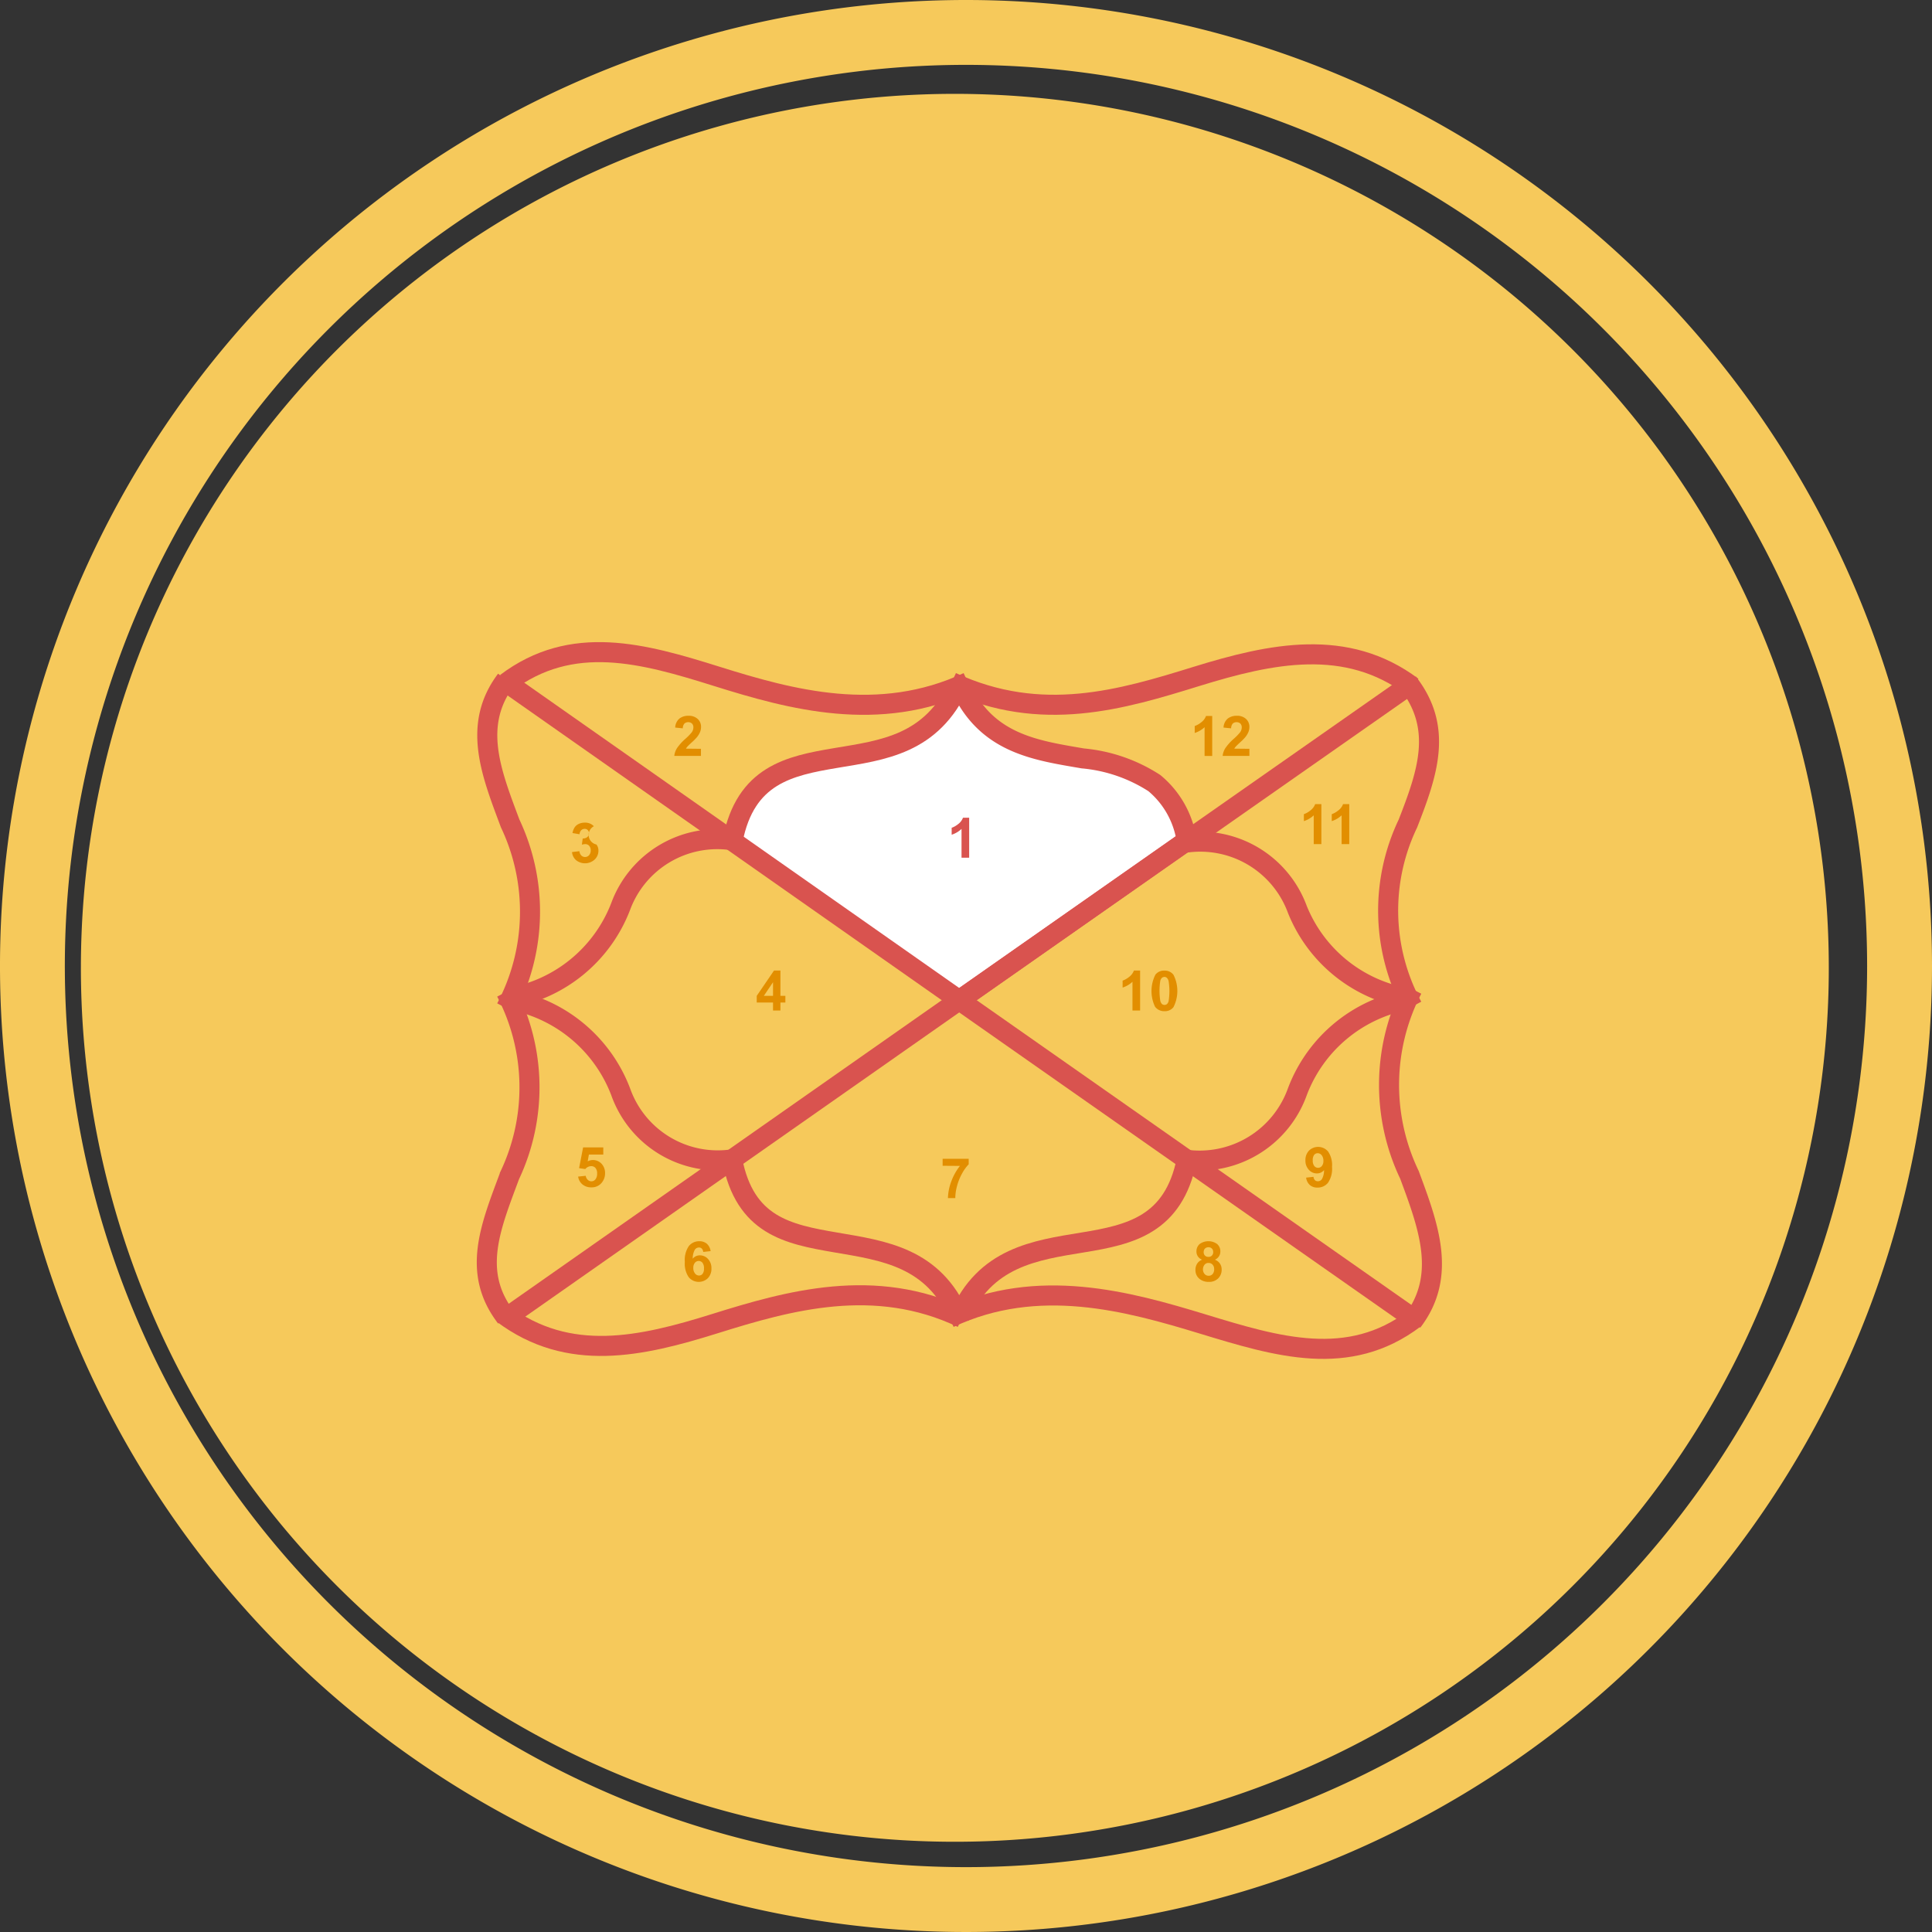 <svg id="ic_Free_Kundli_Matching" data-name="ic_Free Kundli Matching" xmlns="http://www.w3.org/2000/svg" width="96.384" height="96.384" viewBox="0 0 96.384 96.384">
  <rect x="0" y="0" width="96.384" height="96.384" fill="#333333" stroke="none"/>
  <g id="Group_6353" data-name="Group 6353">
    <path id="Path_2678" data-name="Path 2678" d="M341.235,370.477a43.6,43.6,0,1,1-.006-.009Zm-51.91-14.1,1.222,2.958a38.312,38.312,0,0,0-11.807,7.893l-2.258-2.257a41.625,41.625,0,0,1,12.843-8.6Zm-13.408,9.165,2.256,2.257a38.306,38.306,0,0,0-7.846,11.7l-2.957-1.23a41.637,41.637,0,0,1,8.546-12.729Zm-8.848,13.467,2.957,1.229a38.084,38.084,0,0,0-2.771,13.927h-3.212a41.264,41.264,0,0,1,3.026-15.159Zm-3.028,15.959h3.212a38.111,38.111,0,0,0,2.73,13.818l-2.959,1.219a41.222,41.222,0,0,1-2.983-15.041Zm3.281,15.783,2.959-1.22a38.326,38.326,0,0,0,7.893,11.807l-2.256,2.257a41.578,41.578,0,0,1-8.6-12.846Zm9.157,13.408,2.259-2.258a38.289,38.289,0,0,0,11.7,7.845l-1.23,2.957a41.655,41.655,0,0,1-12.723-8.549ZM305.1,436.039a41.264,41.264,0,0,1-15.155-3.029l1.23-2.955a38.117,38.117,0,0,0,13.93,2.777Zm0-79.728a38.141,38.141,0,0,0-13.818,2.729l-1.221-2.959A41.305,41.305,0,0,1,305.1,353.1Zm41.872,37.855h-3.213a38.115,38.115,0,0,0-2.73-13.818l2.976-1.229a41.372,41.372,0,0,1,2.967,15.047ZM339.9,371.374a41.493,41.493,0,0,1,3.8,7l-2.969,1.223a38.282,38.282,0,0,0-7.893-11.807l2.275-2.277a41.806,41.806,0,0,1,4.788,5.859Zm-5.359-6.413-2.264,2.269a38.314,38.314,0,0,0-11.7-7.844l1.225-2.947a41.49,41.49,0,0,1,12.743,8.523ZM305.906,353.1a41.417,41.417,0,0,1,15.156,3.026l-1.229,2.953a38.118,38.118,0,0,0-13.928-2.771Zm0,82.936v-3.2a38.193,38.193,0,0,0,13.818-2.731l1.229,2.954a41.24,41.24,0,0,1-15.042,2.982Zm15.783-3.279-1.22-2.959a38.325,38.325,0,0,0,11.807-7.9l2.257,2.258a41.628,41.628,0,0,1-12.837,8.6Zm13.41-9.164-2.257-2.257a38.366,38.366,0,0,0,7.844-11.7l2.957,1.23a41.593,41.593,0,0,1-8.539,12.728Zm8.847-13.47-2.955-1.227a38.146,38.146,0,0,0,2.771-13.927h3.216a41.232,41.232,0,0,1-3.025,15.153Z" transform="translate(-257.319 -346.375)" fill="#f6c95b"/>
    <path id="Path_2679" data-name="Path 2679" d="M305.263,346.127a48.192,48.192,0,1,0,48.192,48.192A48.192,48.192,0,0,0,305.263,346.127Zm0,93.148a44.956,44.956,0,1,1,44.955-44.956,44.956,44.956,0,0,1-44.955,44.956Z" transform="translate(-257.071 -346.127)" fill="#f6c95b"/>
  </g>
  <g id="ic_free_janmpatri" transform="translate(19.732 19.732)">
    <rect id="Rectangle_1867" data-name="Rectangle 1867" width="57" height="57" transform="translate(0.268 0.268)" fill="none"/>
    <g id="Group_4416" data-name="Group 4416" transform="translate(4.554 12.802)">
      <path id="Path_24396" data-name="Path 24396" d="M180.526,314.12l.674,1.328,1.947,1.4,1.883.552,2.295.492,1.279.259,1.411.734.852.925.529,1.32.146.735-3.332,2.305-8.027,5.328L169,321.691l.894-2.011,1.117-.894,1.788-.894,1.788-.223,1.564-.223,1.117-.447,1.117-.67.894-.67.67-.894.223-.224" transform="translate(-156.712 -312.353)" fill="#fff"/>
      <g id="Group_4403" data-name="Group 4403">
        <path id="Path_24396-2" data-name="Path 24396" d="M118.319,312.924l22.606,15.866,22.607,15.845" transform="translate(-117.357 -311.425)" fill="none" stroke="#d9534f" stroke-width="1"/>
        <path id="Path_24397" data-name="Path 24397" d="M163.532,313.106,140.925,328.93l-22.606,15.846" transform="translate(-117.357 -311.566)" fill="none" stroke="#d9534f" stroke-width="1"/>
        <path id="Path_24398" data-name="Path 24398" d="M180.2,313.292c-1.356,3.042-3.843,3.309-6.165,3.7s-4.5.842-5.138,4.109" transform="translate(-156.631 -311.71)" fill="none" stroke="#d9534f" stroke-width="1"/>
        <path id="Path_24399" data-name="Path 24399" d="M180.128,427.428c-1.274-2.98-3.76-3.309-6.165-3.72s-4.521-.843-5.158-4.11" transform="translate(-156.56 -394.259)" fill="none" stroke="#d9534f" stroke-width="1"/>
        <path id="Path_24400" data-name="Path 24400" d="M118.778,355.9a7.275,7.275,0,0,0,5.611-4.562,5.138,5.138,0,0,1,5.59-3.309" transform="translate(-117.714 -338.642)" fill="none" stroke="#d9534f" stroke-width="1"/>
        <path id="Path_24401" data-name="Path 24401" d="M281.09,356.35a7.234,7.234,0,0,1-5.611-4.44,5.158,5.158,0,0,0-5.611-3.33" transform="translate(-235.04 -339.068)" fill="none" stroke="#d9534f" stroke-width="1"/>
        <path id="Path_24402" data-name="Path 24402" d="M118.778,383.733a7.316,7.316,0,0,1,5.611,4.6A5.138,5.138,0,0,0,130,391.707" transform="translate(-117.714 -366.409)" fill="none" stroke="#d9534f" stroke-width="1"/>
        <path id="Path_24403" data-name="Path 24403" d="M281.09,383.733a7.275,7.275,0,0,0-5.611,4.6,5.181,5.181,0,0,1-5.611,3.391" transform="translate(-235.04 -366.409)" fill="none" stroke="#d9534f" stroke-width="1"/>
        <path id="Path_24405" data-name="Path 24405" d="M219.475,427.428c1.274-2.98,3.782-3.33,6.166-3.72s4.521-.883,5.18-4.11" transform="translate(-195.907 -394.259)" fill="none" stroke="#d9534f" stroke-width="1"/>
        <path id="Path_24406" data-name="Path 24406" d="M118.319,307.754c3.289-2.487,6.845-1.48,10.522-.328s8.077,2.364,12.515.288" transform="translate(-117.357 -306.214)" fill="none" stroke="#d9534f" stroke-width="1"/>
        <path id="Path_24407" data-name="Path 24407" d="M117.582,450.7c3.289,2.466,6.906,1.644,10.584.493s7.974-2.363,12.33-.288" transform="translate(-116.785 -417.694)" fill="none" stroke="#d9534f" stroke-width="1"/>
        <path id="Path_24408" data-name="Path 24408" d="M316.2,313.015c1.768,2.261.986,4.5,0,7.031a10.05,10.05,0,0,0,.226,9.125" transform="translate(-270.248 -311.495)" fill="none" stroke="#d9534f" stroke-width="1"/>
        <path id="Path_24409" data-name="Path 24409" d="M115.063,312.373c-1.706,2.261-.74,4.645.205,7.172a10.275,10.275,0,0,1-.205,9.207" transform="translate(-114.102 -310.997)" fill="none" stroke="#d9534f" stroke-width="1"/>
        <path id="Path_24410" data-name="Path 24410" d="M316.59,398.021c1.746-2.281.8-4.768-.144-7.316a10.4,10.4,0,0,1,.144-9.268" transform="translate(-270.416 -364.626)" fill="none" stroke="#d9534f" stroke-width="1"/>
        <path id="Path_24411" data-name="Path 24411" d="M114.977,398.313c-1.746-2.261-.76-4.542.185-7.09a10.276,10.276,0,0,0-.185-9.145" transform="translate(-114.016 -365.124)" fill="none" stroke="#d9534f" stroke-width="1"/>
        <path id="Path_24412" data-name="Path 24412" d="M240.783,308.32c-3.289-2.466-7.049-1.665-10.769-.514s-7.727,2.364-12.211.288" transform="translate(-194.609 -306.595)" fill="none" stroke="#d9534f" stroke-width="1"/>
        <path id="Path_24413" data-name="Path 24413" d="M240.472,450.993c-3.289,2.487-6.845,1.4-10.563.267s-8.22-2.384-12.639-.308" transform="translate(-194.194 -417.742)" fill="none" stroke="#d9534f" stroke-width="1"/>
        <path id="Path_24397-2" data-name="Path 24397" d="M219.475,313.292c1.274,2.98,3.782,3.309,6.166,3.72a7.865,7.865,0,0,1,3.569,1.231,4.587,4.587,0,0,1,1.611,2.879l-11.346,7.953" transform="translate(-195.907 -311.71)" fill="none" stroke="#d9534f" stroke-width="1"/>
      </g>
      <g id="Group_4404" data-name="Group 4404" transform="translate(23.191 8.26)" style="mix-blend-mode: normal;isolation: isolate">
        <path id="Path_24398-2" data-name="Path 24398" d="M218.664,345.171h-.381v-1.435a1.312,1.312,0,0,1-.492.289v-.346a1.1,1.1,0,0,0,.324-.185.7.7,0,0,0,.24-.318h.309Z" transform="translate(-217.791 -343.176)" fill="#d9534f"/>
      </g>
      <g id="Group_4405" data-name="Group 4405" transform="translate(9.353 3.184)" style="mix-blend-mode: normal;isolation: isolate">
        <path id="Path_24399-2" data-name="Path 24399" d="M157.2,322.1v.354H155.87a.919.919,0,0,1,.13-.38,2.521,2.521,0,0,1,.428-.476,2.7,2.7,0,0,0,.316-.325.419.419,0,0,0,.078-.233.265.265,0,0,0-.068-.2.291.291,0,0,0-.379,0,.369.369,0,0,0-.081.238l-.379-.038a.622.622,0,0,1,.213-.451.715.715,0,0,1,.447-.137.647.647,0,0,1,.462.158.521.521,0,0,1,.168.394.684.684,0,0,1-.048.255,1.036,1.036,0,0,1-.152.254,2.455,2.455,0,0,1-.249.253q-.18.165-.228.22a.653.653,0,0,0-.078.106Z" transform="translate(-155.87 -320.461)" fill="#e28e00"/>
      </g>
      <g id="Group_4406" data-name="Group 4406" transform="translate(4.251 8.507)" style="mix-blend-mode: normal;isolation: isolate">
        <path id="Path_24400-2" data-name="Path 24400" d="M133.037,345.749l.369-.045a.347.347,0,0,0,.095.215.26.26,0,0,0,.187.075.256.256,0,0,0,.2-.09.346.346,0,0,0,.081-.241.322.322,0,0,0-.077-.228.246.246,0,0,0-.188-.084.663.663,0,0,0-.175.028l.042-.31A.334.334,0,0,0,133.8,345a.238.238,0,0,0,.081-.189.205.205,0,0,0-.218-.22.229.229,0,0,0-.167.068.318.318,0,0,0-.084.2l-.351-.06a.782.782,0,0,1,.11-.288.5.5,0,0,1,.206-.169.694.694,0,0,1,.3-.062.59.59,0,0,1,.45.179.49.49,0,0,0,.127.912.474.474,0,0,1,.1.307.6.6,0,0,1-.191.446.714.714,0,0,1-.923.029A.61.61,0,0,1,133.037,345.749Z" transform="translate(-133.037 -344.281)" fill="#e28e00"/>
      </g>
      <g id="Group_4407" data-name="Group 4407" transform="translate(13.466 15.885)" style="mix-blend-mode: normal;isolation: isolate">
        <path id="Path_24401-2" data-name="Path 24401" d="M175.086,379.292v-.4h-.813v-.333l.862-1.262h.32v1.26h.247v.335h-.247v.4Zm0-.735v-.679l-.457.679Z" transform="translate(-174.273 -377.297)" fill="#e28e00"/>
      </g>
      <g id="Group_4408" data-name="Group 4408" transform="translate(4.557 24.716)" style="mix-blend-mode: normal;isolation: isolate">
        <path id="Path_24402-2" data-name="Path 24402" d="M134.409,418.26l.379-.039a.326.326,0,0,0,.1.2.261.261,0,0,0,.184.075.256.256,0,0,0,.2-.1.442.442,0,0,0,.083-.292.4.4,0,0,0-.082-.274.273.273,0,0,0-.214-.091.387.387,0,0,0-.294.145l-.309-.045.2-1.034h1.007v.356h-.718l-.06.337a.582.582,0,0,1,.69.12.665.665,0,0,1,.176.478.718.718,0,0,1-.142.438.63.63,0,0,1-.538.263.666.666,0,0,1-.449-.148A.607.607,0,0,1,134.409,418.26Z" transform="translate(-134.409 -416.812)" fill="#e28e00"/>
      </g>
      <g id="Group_4409" data-name="Group 4409" transform="translate(9.875 29.387)" style="mix-blend-mode: normal;isolation: isolate">
        <path id="Path_24403-2" data-name="Path 24403" d="M159.493,438.208l-.369.041a.269.269,0,0,0-.071-.168.2.2,0,0,0-.147-.054.249.249,0,0,0-.2.109.91.91,0,0,0-.105.451.445.445,0,0,1,.354-.168.54.54,0,0,1,.409.182.659.659,0,0,1,.17.469.672.672,0,0,1-.179.489.652.652,0,0,1-.954-.05,1.2,1.2,0,0,1-.194-.766,1.225,1.225,0,0,1,.2-.787.652.652,0,0,1,.525-.241.557.557,0,0,1,.375.127A.594.594,0,0,1,159.493,438.208Zm-.863.831a.431.431,0,0,0,.086.286.251.251,0,0,0,.2.1.222.222,0,0,0,.176-.083.417.417,0,0,0,.07-.271.438.438,0,0,0-.076-.284.244.244,0,0,0-.375,0A.375.375,0,0,0,158.63,439.038Z" transform="translate(-158.203 -437.713)" fill="#e28e00"/>
      </g>
      <g id="Group_4410" data-name="Group 4410" transform="translate(22.74 25.271)" style="mix-blend-mode: normal;isolation: isolate">
        <path id="Path_24404" data-name="Path 24404" d="M215.771,419.65V419.3h1.3v.276a2.061,2.061,0,0,0-.328.455,2.647,2.647,0,0,0-.254.631,2.335,2.335,0,0,0-.086.6h-.367a2.556,2.556,0,0,1,.17-.84,2.8,2.8,0,0,1,.429-.766Z" transform="translate(-215.771 -419.296)" fill="#e28e00"/>
      </g>
      <g id="Group_4411" data-name="Group 4411" transform="translate(35.353 29.387)" style="mix-blend-mode: normal;isolation: isolate">
        <path id="Path_24405-2" data-name="Path 24405" d="M272.546,438.636a.427.427,0,0,1-.282-.411.481.481,0,0,1,.155-.367.742.742,0,0,1,.881,0,.479.479,0,0,1,.156.367.433.433,0,0,1-.072.246.456.456,0,0,1-.2.165.531.531,0,0,1,.251.194.513.513,0,0,1,.086.294.6.6,0,0,1-.176.447.637.637,0,0,1-.467.172.705.705,0,0,1-.451-.142.554.554,0,0,1-.213-.461.57.57,0,0,1,.08-.3A.515.515,0,0,1,272.546,438.636Zm.043.468a.349.349,0,0,0,.081.245.261.261,0,0,0,.2.088.252.252,0,0,0,.2-.085.35.35,0,0,0,.077-.245.315.315,0,0,0-.079-.224.26.26,0,0,0-.2-.085.239.239,0,0,0-.208.1A.353.353,0,0,0,272.589,439.1Zm.035-.851a.238.238,0,0,0,.064.178.233.233,0,0,0,.171.064.223.223,0,0,0,.239-.243.222.222,0,0,0-.234-.236.236.236,0,0,0-.175.065A.232.232,0,0,0,272.625,438.252Z" transform="translate(-272.214 -437.713)" fill="#e28e00"/>
      </g>
      <g id="Group_4412" data-name="Group 4412" transform="translate(40.836 24.681)" style="mix-blend-mode: normal;isolation: isolate">
        <path id="Path_24406-2" data-name="Path 24406" d="M296.786,418.189l.368-.04a.268.268,0,0,0,.071.167.21.21,0,0,0,.15.054.245.245,0,0,0,.2-.108.925.925,0,0,0,.106-.45.455.455,0,0,1-.359.167.536.536,0,0,1-.4-.181.66.66,0,0,1-.17-.471.671.671,0,0,1,.179-.487.65.65,0,0,1,.953.049,1.207,1.207,0,0,1,.194.769,1.221,1.221,0,0,1-.2.786.652.652,0,0,1-.526.241.556.556,0,0,1-.377-.124A.6.6,0,0,1,296.786,418.189Zm.862-.832a.436.436,0,0,0-.085-.286.25.25,0,0,0-.2-.1.219.219,0,0,0-.176.083.425.425,0,0,0-.07.273.433.433,0,0,0,.076.282.238.238,0,0,0,.19.09.235.235,0,0,0,.185-.087A.377.377,0,0,0,297.648,417.357Z" transform="translate(-296.748 -416.654)" fill="#e28e00"/>
      </g>
      <g id="Group_4413" data-name="Group 4413" transform="translate(31.719 15.885)" style="mix-blend-mode: normal;isolation: isolate">
        <path id="Path_24407-2" data-name="Path 24407" d="M256.826,379.292h-.381v-1.435a1.313,1.313,0,0,1-.492.289V377.8a1.1,1.1,0,0,0,.324-.185.7.7,0,0,0,.24-.318h.309Z" transform="translate(-255.953 -377.297)" fill="#e28e00"/>
        <path id="Path_24408-2" data-name="Path 24408" d="M263.043,377.3a.542.542,0,0,1,.451.206,1.783,1.783,0,0,1,0,1.619.542.542,0,0,1-.45.2.569.569,0,0,1-.468-.223,1.817,1.817,0,0,1,.018-1.6A.542.542,0,0,1,263.043,377.3Zm0,.316a.189.189,0,0,0-.123.044.294.294,0,0,0-.084.158,3.222,3.222,0,0,0,0,.978.338.338,0,0,0,.089.174.2.2,0,0,0,.246,0,.3.3,0,0,0,.084-.158,3.2,3.2,0,0,0,0-.976.341.341,0,0,0-.089-.175A.187.187,0,0,0,263.043,377.613Z" transform="translate(-260.958 -377.297)" fill="#e28e00"/>
      </g>
      <g id="Group_4414" data-name="Group 4414" transform="translate(40.762 7.582)" style="mix-blend-mode: normal;isolation: isolate">
        <path id="Path_24409-2" data-name="Path 24409" d="M297.289,342.135h-.381V340.7a1.313,1.313,0,0,1-.492.289v-.346a1.1,1.1,0,0,0,.324-.185.7.7,0,0,0,.24-.318h.309Z" transform="translate(-296.416 -340.141)" fill="#e28e00"/>
        <path id="Path_24410-2" data-name="Path 24410" d="M303.511,342.135h-.381V340.7a1.315,1.315,0,0,1-.492.289v-.346a1.1,1.1,0,0,0,.324-.185.7.7,0,0,0,.24-.318h.309Z" transform="translate(-301.247 -340.141)" fill="#e28e00"/>
      </g>
      <g id="Group_4415" data-name="Group 4415" transform="translate(35.316 3.184)" style="mix-blend-mode: normal;isolation: isolate">
        <path id="Path_24411-2" data-name="Path 24411" d="M272.92,322.456h-.381v-1.435a1.314,1.314,0,0,1-.492.289v-.346a1.1,1.1,0,0,0,.324-.185.7.7,0,0,0,.24-.318h.309Z" transform="translate(-272.047 -320.461)" fill="#e28e00"/>
        <path id="Path_24412-2" data-name="Path 24412" d="M279.615,322.1v.354H278.28a.921.921,0,0,1,.13-.38,2.529,2.529,0,0,1,.428-.476,2.684,2.684,0,0,0,.316-.325.418.418,0,0,0,.079-.233.265.265,0,0,0-.069-.2.291.291,0,0,0-.379,0,.368.368,0,0,0-.081.238l-.379-.038a.622.622,0,0,1,.213-.451.715.715,0,0,1,.447-.137.646.646,0,0,1,.462.158.521.521,0,0,1,.168.394.683.683,0,0,1-.048.255,1.036,1.036,0,0,1-.152.254,2.443,2.443,0,0,1-.249.253q-.18.165-.228.22a.653.653,0,0,0-.078.106Z" transform="translate(-276.887 -320.461)" fill="#e28e00"/>
      </g>
    </g>
  </g>
</svg>
